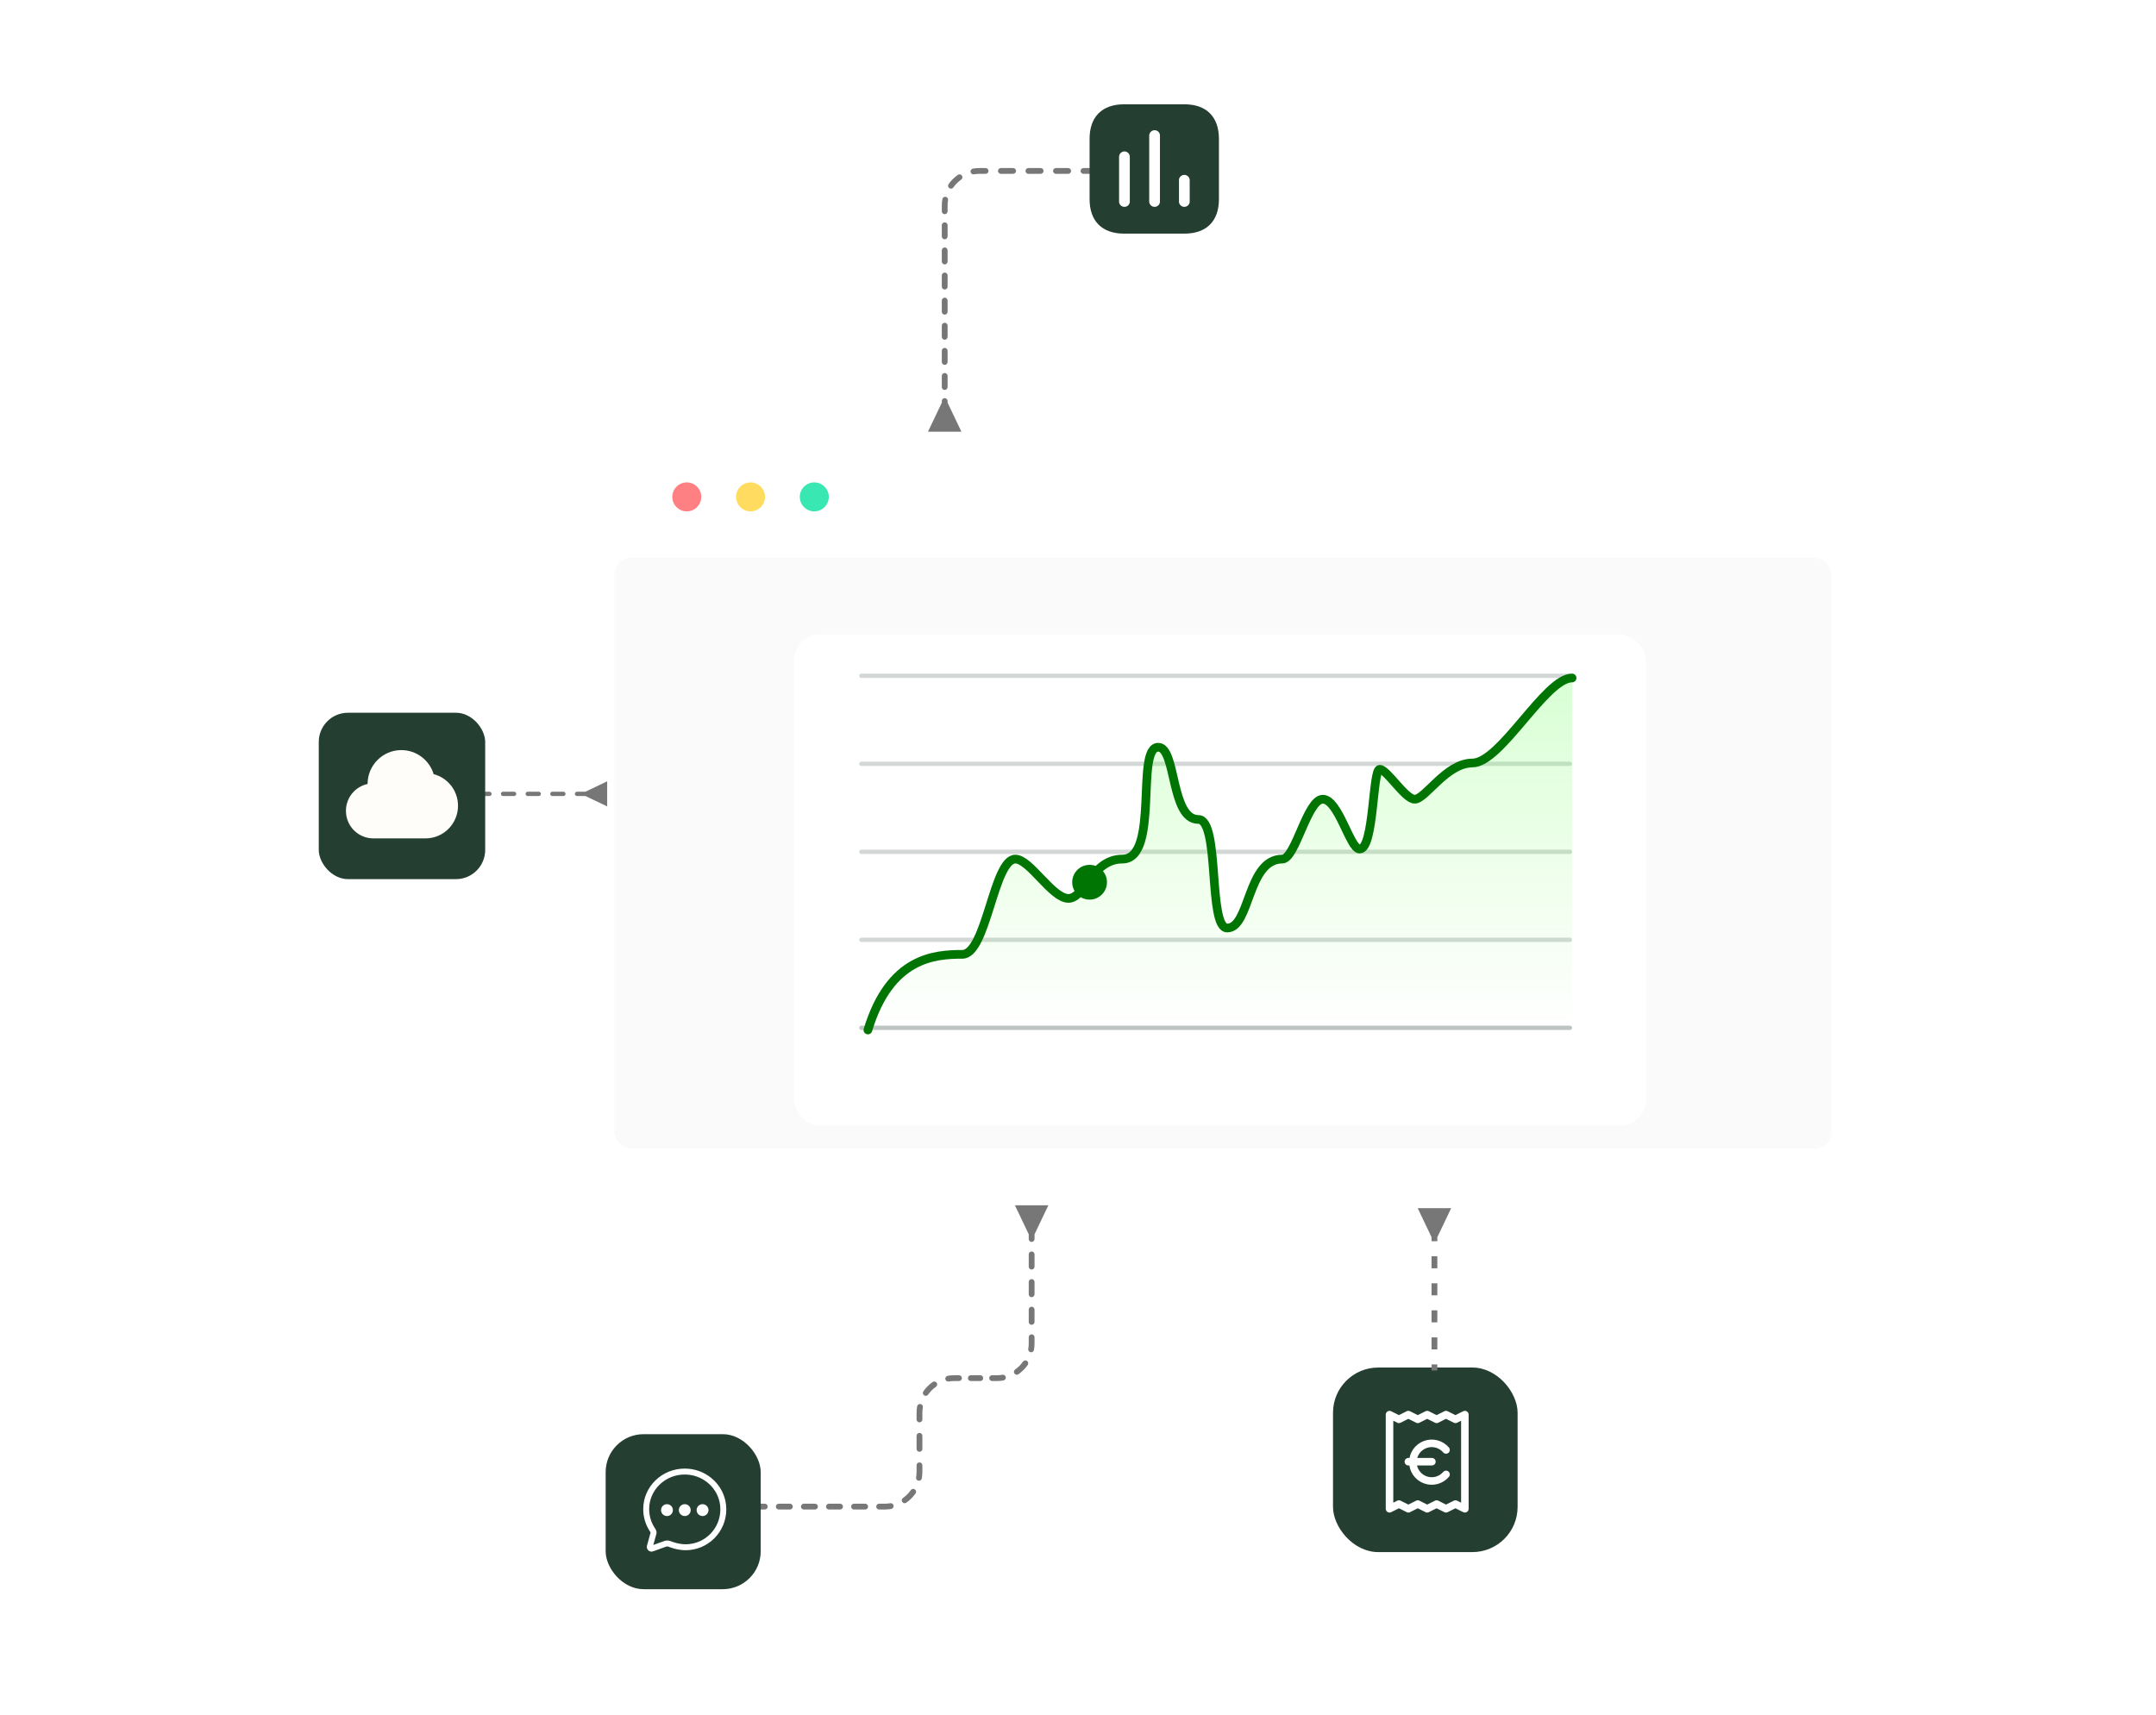 <svg width="372" height="296" viewBox="0 0 372 296" fill="none" xmlns="http://www.w3.org/2000/svg">
<g clip-path="url(#clip0_5565_4906)">
<path d="M360 0H12C5.373 0 0 5.373 0 12V283.481C0 290.108 5.373 295.481 12 295.481H360C366.627 295.481 372 290.108 372 283.481V12C372 5.373 366.627 0 360 0Z" fill="white"/>
<g filter="url(#filter0_d_5565_4906)">
<rect x="106" y="74.75" width="210" height="133" rx="3" fill="white"/>
</g>
<rect x="106" y="96.25" width="210" height="102" rx="3" fill="#FAFAFA"/>
<g filter="url(#filter1_d_5565_4906)">
<rect x="137" y="105" width="147" height="84.75" rx="4.5" fill="white"/>
</g>
<line opacity="0.3" x1="148.625" y1="177.375" x2="270.875" y2="177.375" stroke="#253E32" stroke-width="0.75" stroke-linecap="round"/>
<line opacity="0.2" x1="148.625" y1="162.188" x2="270.875" y2="162.188" stroke="#253E32" stroke-width="0.75" stroke-linecap="round"/>
<line opacity="0.2" x1="148.625" y1="147" x2="270.875" y2="147" stroke="#253E32" stroke-width="0.75" stroke-linecap="round"/>
<line opacity="0.2" x1="148.625" y1="131.812" x2="270.875" y2="131.812" stroke="#253E32" stroke-width="0.75" stroke-linecap="round"/>
<line opacity="0.2" x1="148.625" y1="116.625" x2="270.875" y2="116.625" stroke="#253E32" stroke-width="0.75" stroke-linecap="round"/>
<path opacity="0.4" d="M165.291 164.692C160.487 164.692 152.794 165.238 149 177.75H271.25V117C266.643 117 258.196 131.672 253.304 131.672C248.798 131.672 245.197 137.922 243.349 137.922C241.678 137.922 238.563 132.759 237.31 132.759C236.057 132.759 236.353 146.523 233.846 146.523C232.176 146.523 230.209 137.922 227.494 137.922C224.779 137.922 222.779 148.256 220.497 148.256C214.44 148.256 214.963 160.15 210.994 160.15C207.653 160.15 209.776 141.414 206.017 141.414C201.213 141.414 202.223 128.955 199.09 128.955C195.122 128.955 199.369 148.256 192.894 148.256C187.673 148.256 186.426 155.004 183.617 155.04C180.809 155.075 176.951 148.256 174.445 148.256C170.686 148.256 169.468 164.692 165.291 164.692Z" fill="url(#paint0_linear_5565_4906)"/>
<path d="M149.75 177.75C153.544 165.238 161.237 164.692 166.041 164.692C170.218 164.692 171.436 148.256 175.195 148.256C177.701 148.256 181.559 155.075 184.367 155.04C187.176 155.004 188.423 148.256 193.644 148.256C200.119 148.256 195.872 128.955 199.84 128.955C202.973 128.955 201.963 141.414 206.767 141.414C210.526 141.414 208.403 160.15 211.744 160.15C215.713 160.15 215.19 148.256 221.247 148.256C223.529 148.256 225.529 137.922 228.244 137.922C230.959 137.922 232.926 146.523 234.596 146.523C237.103 146.523 236.807 132.759 238.06 132.759C239.313 132.759 242.428 137.922 244.099 137.922C245.947 137.922 249.548 131.672 254.054 131.672C258.946 131.672 266.643 117 271.25 117" stroke="#007504" stroke-width="1.5" stroke-linecap="round" stroke-linejoin="round"/>
<circle cx="188" cy="152.25" r="3" fill="#007504"/>
<circle cx="118.5" cy="85.75" r="2.5" fill="#FF8082"/>
<circle cx="129.5" cy="85.75" r="2.5" fill="#FFDC60"/>
<circle cx="140.5" cy="85.75" r="2.5" fill="#38E7B2"/>
<rect x="230" y="236" width="31.85" height="31.85" rx="7.8" fill="#253E32"/>
<path d="M239.75 244.125V260.375L241.375 259.562L243 260.375L244.625 259.562L246.25 260.375L247.875 259.562L249.5 260.375L251.125 259.562L252.75 260.375V244.125L251.125 244.938L249.5 244.125L247.875 244.938L246.25 244.125L244.625 244.938L243 244.125L241.375 244.938L239.75 244.125Z" stroke="white" stroke-width="1.3" stroke-linecap="round" stroke-linejoin="round"/>
<path d="M243 252.25H247.062" stroke="white" stroke-width="1.3" stroke-linecap="round" stroke-linejoin="round"/>
<path d="M249.501 250.219C249.069 249.714 248.493 249.354 247.85 249.186C247.207 249.019 246.528 249.052 245.905 249.283C245.282 249.513 244.744 249.928 244.365 250.473C243.985 251.019 243.781 251.667 243.781 252.331C243.781 252.996 243.985 253.644 244.365 254.189C244.744 254.734 245.282 255.15 245.905 255.38C246.528 255.61 247.207 255.644 247.85 255.476C248.493 255.309 249.069 254.949 249.501 254.444" stroke="white" stroke-width="1.3" stroke-linecap="round" stroke-linejoin="round"/>
<path d="M83.5 136.625C83.293 136.625 83.125 136.793 83.125 137C83.125 137.207 83.293 137.375 83.5 137.375V136.625ZM101.013 137.375L104.763 139.165V134.835L101.013 136.625V137.375ZM84.445 137.375C84.652 137.375 84.82 137.207 84.82 137C84.82 136.793 84.652 136.625 84.445 136.625V137.375ZM86.808 136.625C86.6 136.625 86.433 136.793 86.433 137C86.433 137.207 86.6 137.375 86.808 137.375V136.625ZM88.698 137.375C88.905 137.375 89.073 137.207 89.073 137C89.073 136.793 88.905 136.625 88.698 136.625V137.375ZM91.06 136.625C90.853 136.625 90.685 136.793 90.685 137C90.685 137.207 90.853 137.375 91.06 137.375V136.625ZM92.95 137.375C93.157 137.375 93.325 137.207 93.325 137C93.325 136.793 93.157 136.625 92.95 136.625V137.375ZM95.313 136.625C95.106 136.625 94.938 136.793 94.938 137C94.938 137.207 95.106 137.375 95.313 137.375V136.625ZM97.203 137.375C97.41 137.375 97.578 137.207 97.578 137C97.578 136.793 97.41 136.625 97.203 136.625V137.375ZM99.565 136.625C99.358 136.625 99.19 136.793 99.19 137C99.19 137.207 99.358 137.375 99.565 137.375V136.625ZM101.455 137.375C101.662 137.375 101.83 137.207 101.83 137C101.83 136.793 101.662 136.625 101.455 136.625V137.375ZM103.818 136.625C103.611 136.625 103.443 136.793 103.443 137C103.443 137.207 103.611 137.375 103.818 137.375V136.625ZM83.5 137.375H84.445V136.625H83.5V137.375ZM86.808 137.375H88.698V136.625H86.808V137.375ZM91.06 137.375H92.95V136.625H91.06V137.375ZM95.313 137.375H97.203V136.625H95.313V137.375ZM99.565 137.375H101.455V136.625H99.565V137.375Z" fill="#777777"/>
<path d="M131 259.5C130.724 259.5 130.5 259.724 130.5 260C130.5 260.276 130.724 260.5 131 260.5V259.5ZM178.5 213L180.887 208H175.113L177.5 213H178.5ZM131.962 260.5C132.238 260.5 132.462 260.276 132.462 260C132.462 259.724 132.238 259.5 131.962 259.5V260.5ZM134.367 259.5C134.091 259.5 133.867 259.724 133.867 260C133.867 260.276 134.091 260.5 134.367 260.5V259.5ZM136.292 260.5C136.568 260.5 136.792 260.276 136.792 260C136.792 259.724 136.568 259.5 136.292 259.5V260.5ZM138.697 259.5C138.421 259.5 138.197 259.724 138.197 260C138.197 260.276 138.421 260.5 138.697 260.5V259.5ZM140.621 260.5C140.897 260.5 141.121 260.276 141.121 260C141.121 259.724 140.897 259.5 140.621 259.5V260.5ZM143.026 259.5C142.75 259.5 142.526 259.724 142.526 260C142.526 260.276 142.75 260.5 143.026 260.5V259.5ZM144.95 260.5C145.226 260.5 145.45 260.276 145.45 260C145.45 259.724 145.226 259.5 144.95 259.5V260.5ZM147.356 259.5C147.079 259.5 146.856 259.724 146.856 260C146.856 260.276 147.079 260.5 147.356 260.5V259.5ZM149.28 260.5C149.556 260.5 149.78 260.276 149.78 260C149.78 259.724 149.556 259.5 149.28 259.5V260.5ZM151.685 259.5C151.409 259.5 151.185 259.724 151.185 260C151.185 260.276 151.409 260.5 151.685 260.5V259.5ZM153.776 260.402C154.048 260.355 154.23 260.095 154.182 259.823C154.134 259.551 153.875 259.37 153.603 259.417L153.776 260.402ZM155.802 258.506C155.576 258.665 155.521 258.976 155.679 259.203C155.838 259.429 156.15 259.483 156.376 259.325L155.802 258.506ZM157.972 257.729C158.13 257.503 158.076 257.191 157.85 257.032C157.623 256.874 157.312 256.928 157.153 257.155L157.972 257.729ZM158.064 254.956C158.017 255.228 158.199 255.487 158.471 255.535C158.743 255.583 159.002 255.401 159.049 255.129L158.064 254.956ZM159.147 252.87C159.147 252.594 158.923 252.37 158.647 252.37C158.371 252.37 158.147 252.594 158.147 252.87H159.147ZM158.147 250.044C158.147 250.321 158.371 250.544 158.647 250.544C158.923 250.544 159.147 250.321 159.147 250.044H158.147ZM159.147 247.784C159.147 247.508 158.923 247.284 158.647 247.284C158.371 247.284 158.147 247.508 158.147 247.784H159.147ZM158.147 244.959C158.147 245.235 158.371 245.459 158.647 245.459C158.923 245.459 159.147 245.235 159.147 244.959H158.147ZM159.23 242.872C159.277 242.6 159.096 242.341 158.824 242.293C158.552 242.246 158.292 242.428 158.245 242.7L159.23 242.872ZM159.322 240.1C159.164 240.326 159.218 240.637 159.445 240.796C159.671 240.955 159.982 240.9 160.141 240.674L159.322 240.1ZM161.492 239.322C161.719 239.164 161.773 238.852 161.615 238.626C161.456 238.4 161.144 238.345 160.918 238.504L161.492 239.322ZM163.518 237.426C163.246 237.474 163.064 237.733 163.112 238.005C163.16 238.277 163.419 238.459 163.691 238.411L163.518 237.426ZM165.464 238.328C165.74 238.328 165.964 238.105 165.964 237.828C165.964 237.552 165.74 237.328 165.464 237.328V238.328ZM167.507 237.328C167.23 237.328 167.007 237.552 167.007 237.828C167.007 238.105 167.23 238.328 167.507 238.328V237.328ZM169.141 238.328C169.417 238.328 169.641 238.105 169.641 237.828C169.641 237.552 169.417 237.328 169.141 237.328V238.328ZM171.183 237.328C170.907 237.328 170.683 237.552 170.683 237.828C170.683 238.105 170.907 238.328 171.183 238.328V237.328ZM173.129 238.231C173.401 238.183 173.583 237.924 173.535 237.652C173.487 237.38 173.228 237.198 172.956 237.246L173.129 238.231ZM175.155 236.334C174.929 236.493 174.874 236.805 175.032 237.031C175.191 237.257 175.503 237.312 175.729 237.153L175.155 236.334ZM177.325 235.557C177.483 235.331 177.429 235.019 177.203 234.861C176.976 234.702 176.665 234.757 176.506 234.983L177.325 235.557ZM177.417 232.785C177.37 233.057 177.551 233.316 177.823 233.363C178.095 233.411 178.355 233.229 178.402 232.957L177.417 232.785ZM178.5 230.769C178.5 230.493 178.276 230.269 178 230.269C177.724 230.269 177.5 230.493 177.5 230.769H178.5ZM177.5 228.122C177.5 228.398 177.724 228.622 178 228.622C178.276 228.622 178.5 228.398 178.5 228.122H177.5ZM178.5 226.004C178.5 225.728 178.276 225.504 178 225.504C177.724 225.504 177.5 225.728 177.5 226.004H178.5ZM177.5 223.356C177.5 223.632 177.724 223.856 178 223.856C178.276 223.856 178.5 223.632 178.5 223.356H177.5ZM178.5 221.238C178.5 220.962 178.276 220.738 178 220.738C177.724 220.738 177.5 220.962 177.5 221.238H178.5ZM177.5 218.59C177.5 218.867 177.724 219.09 178 219.09C178.276 219.09 178.5 218.867 178.5 218.59H177.5ZM178.5 216.472C178.5 216.196 178.276 215.972 178 215.972C177.724 215.972 177.5 216.196 177.5 216.472H178.5ZM177.5 213.825C177.5 214.101 177.724 214.325 178 214.325C178.276 214.325 178.5 214.101 178.5 213.825H177.5ZM178.5 211.707C178.5 211.431 178.276 211.207 178 211.207C177.724 211.207 177.5 211.431 177.5 211.707H178.5ZM177.5 209.059C177.5 209.335 177.724 209.559 178 209.559C178.276 209.559 178.5 209.335 178.5 209.059H177.5ZM131 260.5H131.962V259.5H131V260.5ZM134.367 260.5H136.292V259.5H134.367V260.5ZM138.697 260.5H140.621V259.5H138.697V260.5ZM143.026 260.5H144.95V259.5H143.026V260.5ZM147.356 260.5H149.28V259.5H147.356V260.5ZM151.685 260.5H152.647V259.5H151.685V260.5ZM152.647 260.5C153.032 260.5 153.409 260.467 153.776 260.402L153.603 259.417C153.293 259.472 152.974 259.5 152.647 259.5V260.5ZM156.376 259.325C156.996 258.89 157.537 258.349 157.972 257.729L157.153 257.155C156.785 257.68 156.327 258.138 155.802 258.506L156.376 259.325ZM159.049 255.129C159.114 254.762 159.147 254.385 159.147 254H158.147C158.147 254.327 158.119 254.646 158.064 254.956L159.049 255.129ZM159.147 254V252.87H158.147V254H159.147ZM159.147 250.044V247.784H158.147V250.044H159.147ZM159.147 244.959V243.828H158.147V244.959H159.147ZM159.147 243.828C159.147 243.502 159.175 243.182 159.23 242.872L158.245 242.7C158.181 243.067 158.147 243.444 158.147 243.828H159.147ZM160.141 240.674C160.509 240.149 160.967 239.691 161.492 239.322L160.918 238.504C160.298 238.939 159.757 239.479 159.322 240.1L160.141 240.674ZM163.691 238.411C164.001 238.357 164.321 238.328 164.647 238.328V237.328C164.262 237.328 163.885 237.362 163.518 237.426L163.691 238.411ZM164.647 238.328H165.464V237.328H164.647V238.328ZM167.507 238.328H169.141V237.328H167.507V238.328ZM171.183 238.328H172V237.328H171.183V238.328ZM172 238.328C172.385 238.328 172.762 238.295 173.129 238.231L172.956 237.246C172.646 237.3 172.327 237.328 172 237.328V238.328ZM175.729 237.153C176.349 236.718 176.89 236.177 177.325 235.557L176.506 234.983C176.138 235.508 175.68 235.966 175.155 236.334L175.729 237.153ZM178.402 232.957C178.467 232.59 178.5 232.213 178.5 231.828H177.5C177.5 232.155 177.472 232.474 177.417 232.785L178.402 232.957ZM178.5 231.828V230.769H177.5V231.828H178.5ZM178.5 228.122V226.004H177.5V228.122H178.5ZM178.5 223.356V221.238H177.5V223.356H178.5ZM178.5 218.59V216.472H177.5V218.59H178.5ZM178.5 213.825V211.707H177.5V213.825H178.5Z" fill="#777777"/>
<path d="M248 213.5L250.387 208.5L244.613 208.5L247 213.5L248 213.5ZM247 212.13L247 214.204L248 214.204L248 212.13L247 212.13ZM247 216.796L247 218.87L248 218.87L248 216.796L247 216.796ZM247 221.463L247 223.537L248 223.537L248 221.463L247 221.463ZM247 226.13L247 228.204L248 228.204L248 226.13L247 226.13ZM247 230.796L247 232.87L248 232.87L248 230.796L247 230.796ZM247 235.463L247 236.5L248 236.5L248 235.463L247 235.463Z" fill="#777777"/>
<path d="M188 30C188.276 30 188.5 29.776 188.5 29.5C188.5 29.224 188.276 29 188 29V30ZM162.5 69.5L160.113 74.5H165.887L163.5 69.5H162.5ZM163.5 73.537C163.5 73.261 163.276 73.037 163 73.037C162.724 73.037 162.5 73.261 162.5 73.537H163.5ZM162.5 71.13C162.5 71.406 162.724 71.63 163 71.63C163.276 71.63 163.5 71.406 163.5 71.13H162.5ZM163.5 69.204C163.5 68.928 163.276 68.704 163 68.704C162.724 68.704 162.5 68.928 162.5 69.204H163.5ZM162.5 66.796C162.5 67.072 162.724 67.296 163 67.296C163.276 67.296 163.5 67.072 163.5 66.796H162.5ZM163.5 64.87C163.5 64.594 163.276 64.37 163 64.37C162.724 64.37 162.5 64.594 162.5 64.87H163.5ZM162.5 62.463C162.5 62.739 162.724 62.963 163 62.963C163.276 62.963 163.5 62.739 163.5 62.463H162.5ZM163.5 60.537C163.5 60.261 163.276 60.037 163 60.037C162.724 60.037 162.5 60.261 162.5 60.537H163.5ZM162.5 58.13C162.5 58.406 162.724 58.63 163 58.63C163.276 58.63 163.5 58.406 163.5 58.13H162.5ZM163.5 56.204C163.5 55.928 163.276 55.704 163 55.704C162.724 55.704 162.5 55.928 162.5 56.204H163.5ZM162.5 53.796C162.5 54.072 162.724 54.296 163 54.296C163.276 54.296 163.5 54.072 163.5 53.796H162.5ZM163.5 51.87C163.5 51.594 163.276 51.37 163 51.37C162.724 51.37 162.5 51.594 162.5 51.87H163.5ZM162.5 49.463C162.5 49.739 162.724 49.963 163 49.963C163.276 49.963 163.5 49.739 163.5 49.463H162.5ZM163.5 47.537C163.5 47.261 163.276 47.037 163 47.037C162.724 47.037 162.5 47.261 162.5 47.537H163.5ZM162.5 45.13C162.5 45.406 162.724 45.63 163 45.63C163.276 45.63 163.5 45.406 163.5 45.13H162.5ZM163.5 43.204C163.5 42.928 163.276 42.704 163 42.704C162.724 42.704 162.5 42.928 162.5 43.204H163.5ZM162.5 40.796C162.5 41.072 162.724 41.296 163 41.296C163.276 41.296 163.5 41.072 163.5 40.796H162.5ZM163.5 38.87C163.5 38.594 163.276 38.37 163 38.37C162.724 38.37 162.5 38.594 162.5 38.87H163.5ZM162.5 36.463C162.5 36.739 162.724 36.963 163 36.963C163.276 36.963 163.5 36.739 163.5 36.463H162.5ZM163.583 34.544C163.63 34.272 163.449 34.013 163.177 33.965C162.905 33.917 162.645 34.099 162.598 34.371L163.583 34.544ZM163.675 31.771C163.517 31.997 163.571 32.309 163.797 32.468C164.024 32.626 164.335 32.572 164.494 32.345L163.675 31.771ZM165.845 30.994C166.072 30.835 166.126 30.524 165.968 30.297C165.809 30.071 165.497 30.017 165.271 30.175L165.845 30.994ZM167.871 29.098C167.599 29.145 167.417 29.404 167.465 29.677C167.513 29.948 167.772 30.13 168.044 30.083L167.871 29.098ZM170.056 30C170.332 30 170.556 29.776 170.556 29.5C170.556 29.224 170.332 29 170.056 29V30ZM172.694 29C172.418 29 172.194 29.224 172.194 29.5C172.194 29.776 172.418 30 172.694 30V29ZM174.806 30C175.082 30 175.306 29.776 175.306 29.5C175.306 29.224 175.082 29 174.806 29V30ZM177.444 29C177.168 29 176.944 29.224 176.944 29.5C176.944 29.776 177.168 30 177.444 30V29ZM179.556 30C179.832 30 180.056 29.776 180.056 29.5C180.056 29.224 179.832 29 179.556 29V30ZM182.194 29C181.918 29 181.694 29.224 181.694 29.5C181.694 29.776 181.918 30 182.194 30V29ZM184.306 30C184.582 30 184.806 29.776 184.806 29.5C184.806 29.224 184.582 29 184.306 29V30ZM186.944 29C186.668 29 186.444 29.224 186.444 29.5C186.444 29.776 186.668 30 186.944 30V29ZM163.5 71.13V69.204H162.5V71.13H163.5ZM163.5 66.796V64.87H162.5V66.796H163.5ZM163.5 62.463V60.537H162.5V62.463H163.5ZM163.5 58.13V56.204H162.5V58.13H163.5ZM163.5 53.796V51.87H162.5V53.796H163.5ZM163.5 49.463V47.537H162.5V49.463H163.5ZM163.5 45.13V43.204H162.5V45.13H163.5ZM163.5 40.796V38.87H162.5V40.796H163.5ZM163.5 36.463V35.5H162.5V36.463H163.5ZM163.5 35.5C163.5 35.173 163.528 34.854 163.583 34.544L162.598 34.371C162.533 34.738 162.5 35.115 162.5 35.5H163.5ZM164.494 32.345C164.862 31.82 165.32 31.362 165.845 30.994L165.271 30.175C164.651 30.61 164.11 31.151 163.675 31.771L164.494 32.345ZM168.044 30.083C168.354 30.028 168.674 30 169 30V29C168.615 29 168.238 29.034 167.871 29.098L168.044 30.083ZM169 30H170.056V29H169V30ZM172.694 30H174.806V29H172.694V30ZM177.444 30H179.556V29H177.444V30ZM182.194 30H184.306V29H182.194V30ZM186.944 30H188V29H186.944V30Z" fill="#777777"/>
<path fill-rule="evenodd" clip-rule="evenodd" d="M193.948 18H204.369C208.164 18 210.306 20.152 210.317 23.948V34.37C210.317 38.163 208.164 40.317 204.369 40.317H193.948C190.152 40.317 188 38.163 188 34.37V23.948C188 20.152 190.152 18 193.948 18ZM199.213 35.697C199.694 35.697 200.095 35.34 200.139 34.86V23.49C200.184 23.144 200.018 22.797 199.717 22.609C199.403 22.419 199.024 22.419 198.723 22.609C198.421 22.797 198.255 23.144 198.287 23.49V34.86C198.344 35.34 198.745 35.697 199.213 35.697ZM204.348 35.697C204.817 35.697 205.218 35.34 205.274 34.861V31.201C205.307 30.842 205.141 30.509 204.838 30.319C204.538 30.129 204.159 30.129 203.846 30.319C203.544 30.509 203.378 30.842 203.422 31.201V34.861C203.467 35.34 203.867 35.697 204.348 35.697ZM194.939 34.861C194.895 35.34 194.494 35.697 194.013 35.697C193.533 35.697 193.132 35.34 193.088 34.861V27.15C193.055 26.803 193.221 26.458 193.523 26.269C193.824 26.079 194.204 26.079 194.505 26.269C194.805 26.458 194.974 26.803 194.939 27.15V34.861Z" fill="#253E32"/>
<rect x="55" y="123" width="28.715" height="28.715" rx="5.04" fill="#253E32"/>
<path d="M79.026 139.052C79.026 136.427 77.239 134.222 74.821 133.598C74.096 131.195 71.875 129.446 69.247 129.446C66.033 129.446 63.427 132.063 63.423 135.292C61.289 135.748 59.688 137.654 59.688 139.935C59.688 142.557 61.803 144.683 64.412 144.683C64.449 144.683 64.486 144.682 64.522 144.681V144.683H73.312V144.682C73.349 144.682 73.386 144.683 73.422 144.683C76.517 144.683 79.026 142.162 79.026 139.052Z" fill="#FEFDF9"/>
<rect x="104.5" y="247.5" width="26.754" height="26.754" rx="6.552" fill="#253E32"/>
<path d="M115.079 261.628C115.645 261.628 116.103 261.17 116.103 260.604C116.103 260.039 115.645 259.58 115.079 259.58C114.514 259.58 114.056 260.039 114.056 260.604C114.056 261.17 114.514 261.628 115.079 261.628Z" fill="white"/>
<path d="M118.151 261.628C118.716 261.628 119.174 261.17 119.174 260.604C119.174 260.039 118.716 259.58 118.151 259.58C117.585 259.58 117.127 260.039 117.127 260.604C117.127 261.17 117.585 261.628 118.151 261.628Z" fill="white"/>
<path d="M121.222 261.628C121.787 261.628 122.246 261.17 122.246 260.604C122.246 260.039 121.787 259.58 121.222 259.58C120.656 259.58 120.198 260.039 120.198 260.604C120.198 261.17 120.656 261.628 121.222 261.628Z" fill="white"/>
<path fill-rule="evenodd" clip-rule="evenodd" d="M118.145 254.462C114.734 254.462 111.998 257.158 112.008 260.453L112.008 260.454V260.455C112.008 261.602 112.343 262.723 112.972 263.681C113.008 263.73 113.042 263.781 113.073 263.833L113.075 263.837L113.078 263.842C113.128 263.93 113.188 264.049 113.229 264.18C113.267 264.3 113.31 264.496 113.254 264.705L113.253 264.706L112.725 266.619L114.553 265.959C114.735 265.884 114.929 265.846 115.126 265.847L115.127 265.847L115.125 266.359L115.126 265.847C115.31 265.847 115.493 265.881 115.665 265.947L115.665 265.947C115.769 265.987 116.182 266.141 116.591 266.255C116.993 266.368 117.735 266.504 118.26 266.504C121.654 266.504 124.293 263.779 124.293 260.46C124.293 260.048 124.249 259.638 124.163 259.235L124.163 259.234C123.587 256.52 121.118 254.462 118.145 254.462ZM110.984 260.456C110.973 256.57 114.192 253.438 118.145 253.438C121.595 253.438 124.487 255.829 125.164 259.021C125.266 259.494 125.317 259.976 125.317 260.46C125.317 264.333 122.23 267.528 118.26 267.528C117.614 267.528 116.775 267.37 116.315 267.241C115.863 267.114 115.416 266.948 115.297 266.902C115.242 266.881 115.184 266.87 115.125 266.87L115.124 266.87L115.123 266.87C115.06 266.87 114.997 266.883 114.938 266.908L114.925 266.913L112.754 267.697C112.664 267.734 112.569 267.757 112.472 267.768L112.445 267.77L112.417 267.77C112.309 267.77 112.202 267.748 112.102 267.706C112.002 267.664 111.912 267.603 111.836 267.525C111.76 267.448 111.7 267.356 111.66 267.256C111.619 267.155 111.599 267.048 111.601 266.939L111.601 266.924L111.602 266.909C111.608 266.839 111.62 266.769 111.64 266.702L112.252 264.486C112.241 264.451 112.22 264.404 112.191 264.354C112.176 264.329 112.159 264.304 112.142 264.28L112.133 264.268L112.125 264.256C111.381 263.128 110.985 261.807 110.984 260.456Z" fill="white"/>
</g>
<defs>
<filter id="filter0_d_5565_4906" x="87" y="59.75" width="248" height="171" filterUnits="userSpaceOnUse" color-interpolation-filters="sRGB">
<feFlood flood-opacity="0" result="BackgroundImageFix"/>
<feColorMatrix in="SourceAlpha" type="matrix" values="0 0 0 0 0 0 0 0 0 0 0 0 0 0 0 0 0 0 127 0" result="hardAlpha"/>
<feMorphology radius="1" operator="erode" in="SourceAlpha" result="effect1_dropShadow_5565_4906"/>
<feOffset dy="4"/>
<feGaussianBlur stdDeviation="10"/>
<feColorMatrix type="matrix" values="0 0 0 0 0.024 0 0 0 0 0.047 0 0 0 0 0.231 0 0 0 0.08 0"/>
<feBlend mode="normal" in2="BackgroundImageFix" result="effect1_dropShadow_5565_4906"/>
<feBlend mode="normal" in="SourceGraphic" in2="effect1_dropShadow_5565_4906" result="shape"/>
</filter>
<filter id="filter1_d_5565_4906" x="122" y="94.5" width="177" height="114.75" filterUnits="userSpaceOnUse" color-interpolation-filters="sRGB">
<feFlood flood-opacity="0" result="BackgroundImageFix"/>
<feColorMatrix in="SourceAlpha" type="matrix" values="0 0 0 0 0 0 0 0 0 0 0 0 0 0 0 0 0 0 127 0" result="hardAlpha"/>
<feOffset dy="4.5"/>
<feGaussianBlur stdDeviation="7.5"/>
<feColorMatrix type="matrix" values="0 0 0 0 0.11 0 0 0 0 0.141 0 0 0 0 0.412 0 0 0 0.05 0"/>
<feBlend mode="normal" in2="BackgroundImageFix" result="effect1_dropShadow_5565_4906"/>
<feBlend mode="normal" in="SourceGraphic" in2="effect1_dropShadow_5565_4906" result="shape"/>
</filter>
<linearGradient id="paint0_linear_5565_4906" x1="210.125" y1="99.064" x2="210.125" y2="177.75" gradientUnits="userSpaceOnUse">
<stop stop-color="#7BFF74"/>
<stop offset="1" stop-color="#90FF74" stop-opacity="0"/>
</linearGradient>
<clipPath id="clip0_5565_4906">
<rect width="372" height="296" fill="white"/>
</clipPath>
</defs>
</svg>

